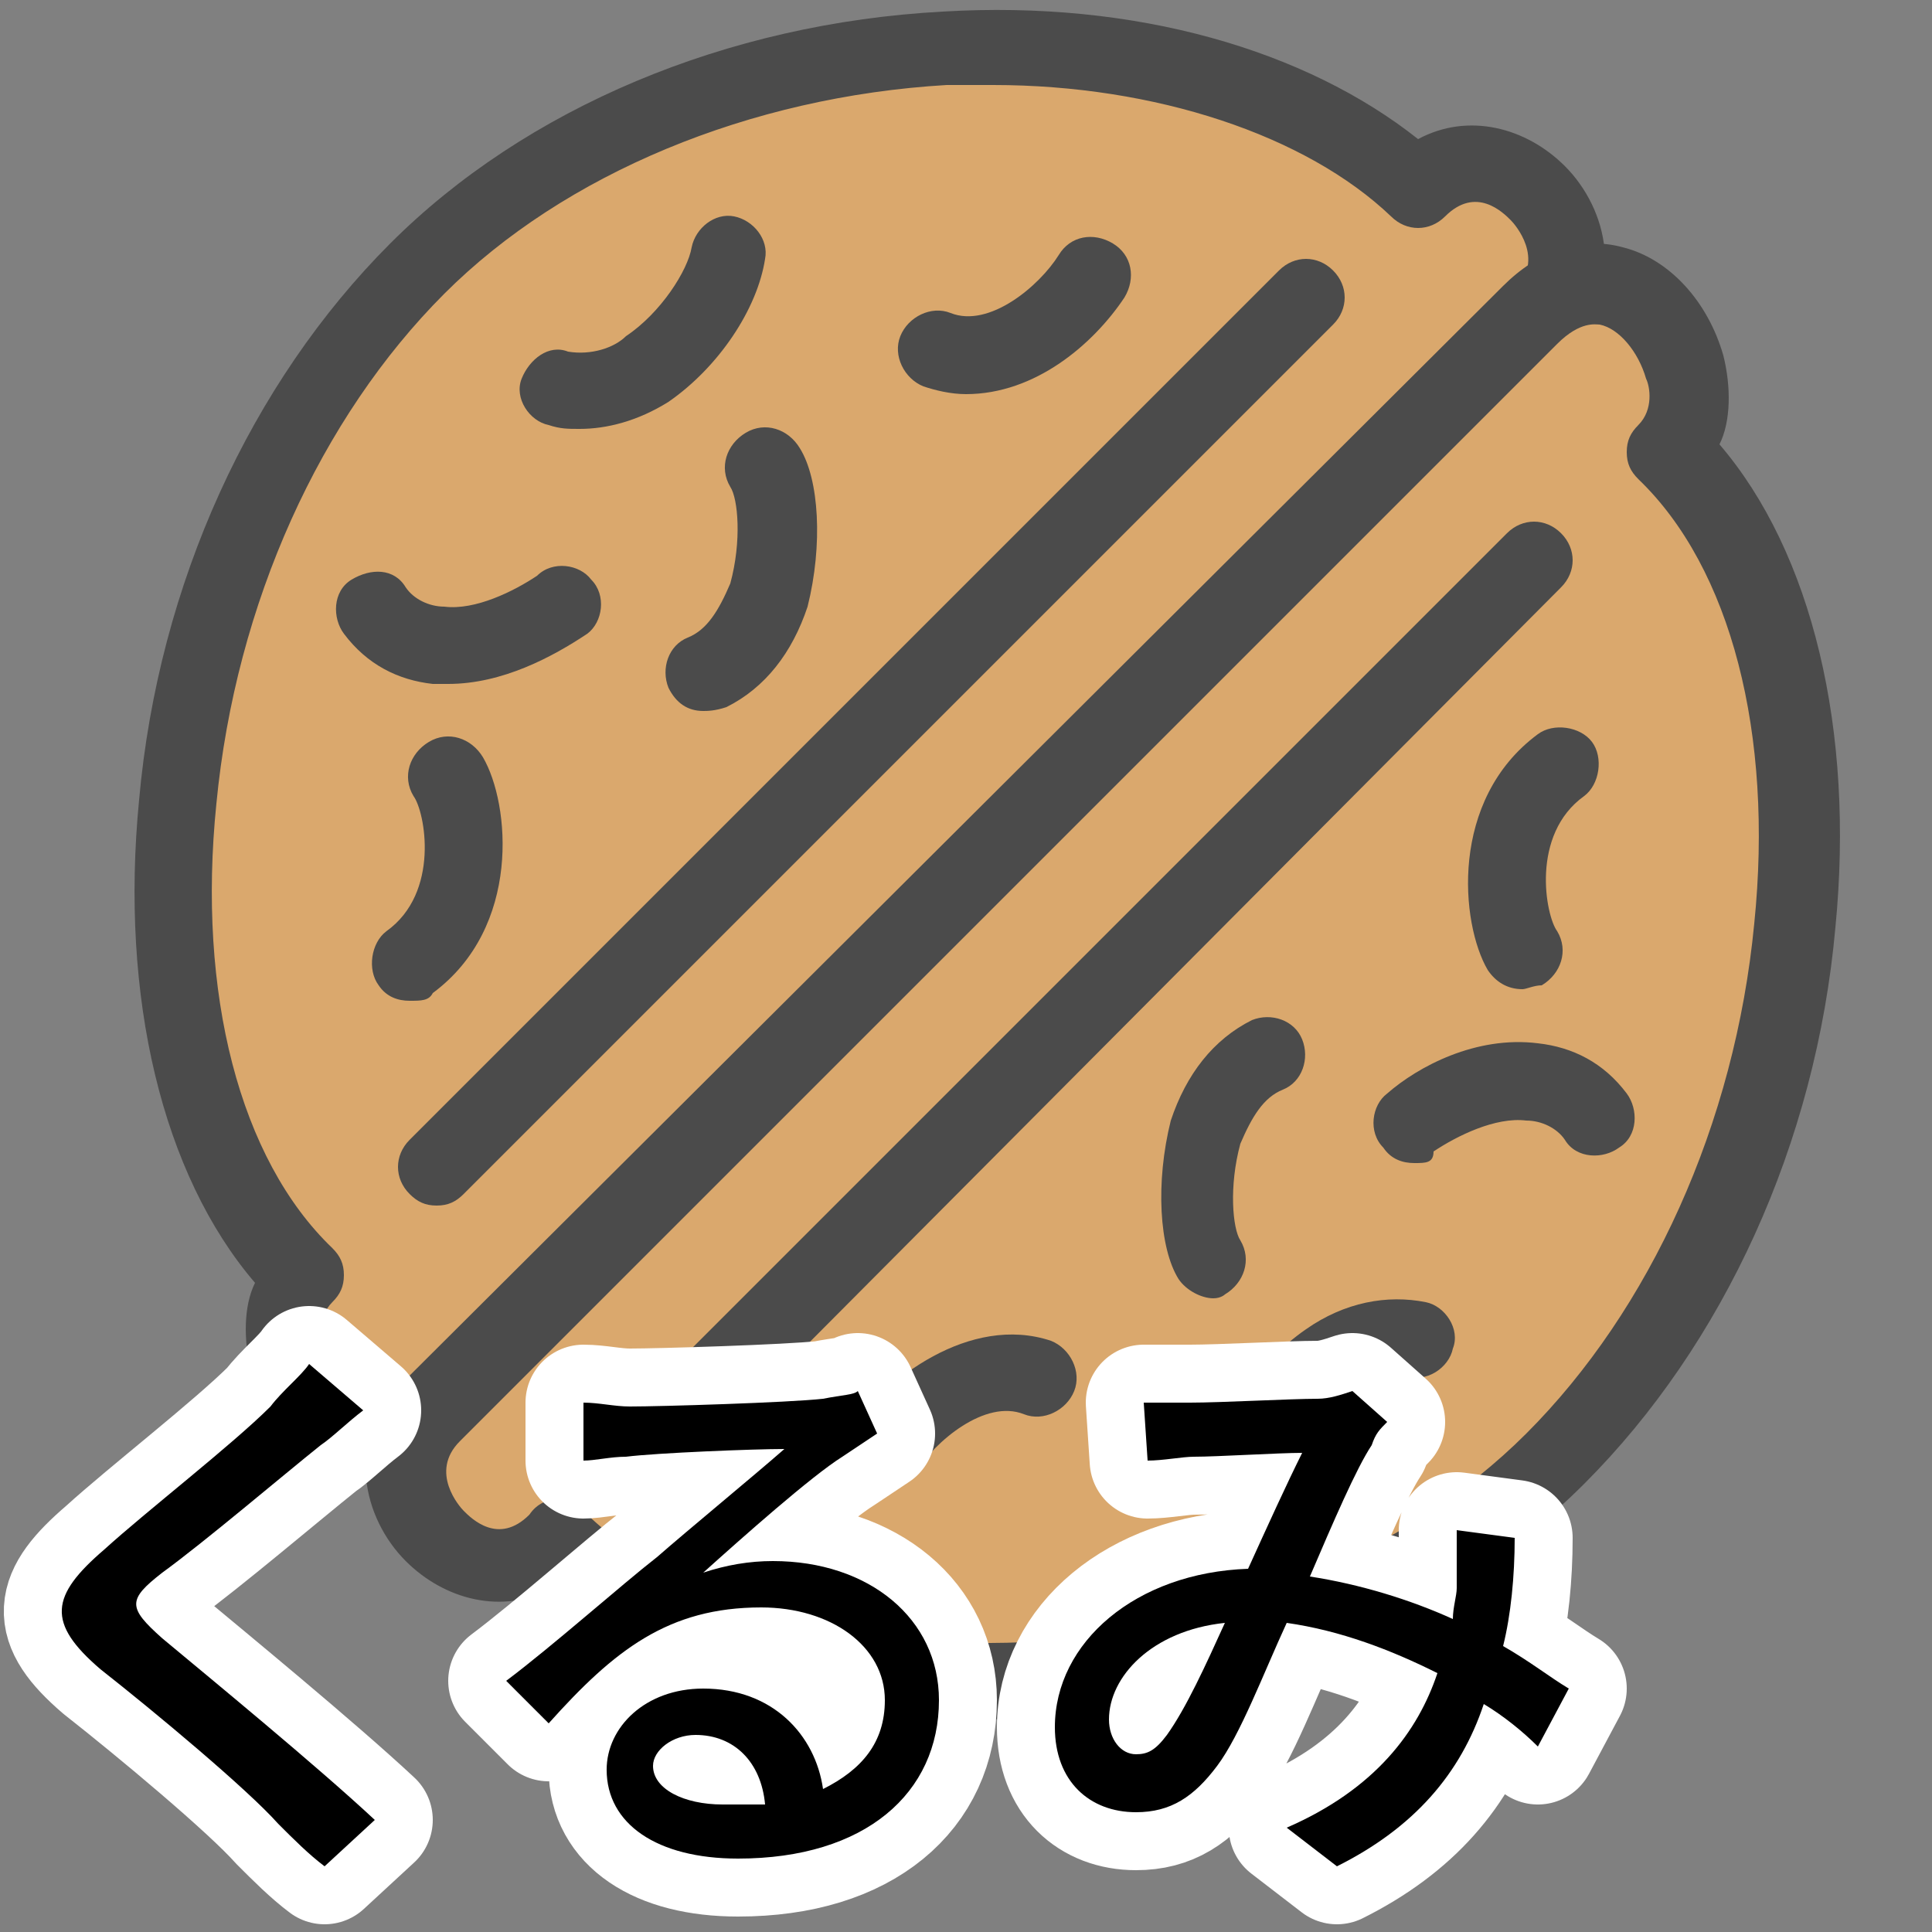 <?xml version="1.0" encoding="utf-8"?>
<!-- Generator: Adobe Illustrator 26.5.0, SVG Export Plug-In . SVG Version: 6.00 Build 0)  -->
<svg version="1.1" id="レイヤー_1" xmlns="http://www.w3.org/2000/svg" xmlns:xlink="http://www.w3.org/1999/xlink" x="0px"
	 y="0px" width="50px" height="50px" viewBox="0 0 50 50" style="enable-background:new 0 0 50 50;" xml:space="preserve">
<rect x="0" y="0" width="50" height="50" fill="#808080" stroke="none"/>
<style type="text/css">
	.st0{fill:#DAA86D;}
	.st1{fill:#4B4B4B;}
	.st2{fill:none;stroke:#FFFFFF;stroke-width:3;stroke-linecap:round;stroke-linejoin:round;}
</style>
<g>
	<g>
		<path class="st0" d="M39.9,8.2c2-2-1.2-5.3-3.3-3.3C31.4-0.3,18.1-0.3,10.8,7S2.6,27.8,7.9,33.1c-1.7,1.7,1,6.1,3.6,3.6
			C14,34.1,39.9,8.2,39.9,8.2z"/>
		<path class="st1" d="M9.8,38.4c-0.2,0-0.5,0-0.7-0.1c-1.2-0.3-2.2-1.4-2.6-2.8c-0.2-0.8-0.2-1.7,0.1-2.3c-2.4-2.8-3.5-7.4-3-12.5
			c0.5-5.6,2.9-10.8,6.5-14.4c3.5-3.5,8.7-5.7,14.3-6c5-0.3,9.4,1,12.3,3.3c1.3-0.7,2.8-0.3,3.8,0.7c1.1,1.1,1.6,3.1,0.1,4.6l0,0
			L12.1,37.3C11.4,38,10.6,38.4,9.8,38.4z M25.7,2.2c-0.4,0-0.8,0-1.2,0c-5.1,0.3-9.9,2.3-13,5.4c-3.2,3.2-5.4,8-5.9,13.2
			c-0.5,4.9,0.6,9.2,3,11.5c0.2,0.2,0.3,0.4,0.3,0.7s-0.1,0.5-0.3,0.7c-0.4,0.4-0.3,1-0.2,1.2c0.2,0.7,0.7,1.3,1.2,1.4
			c0.1,0,0.5,0.1,1.1-0.5L39.2,7.5c0.8-0.8,0-1.7-0.1-1.8c-0.2-0.2-0.9-0.9-1.7-0.1c-0.4,0.4-1,0.4-1.4,0
			C33.8,3.5,29.9,2.2,25.7,2.2z M39.9,8.2L39.9,8.2L39.9,8.2z"/>
	</g>
	<path class="st1" d="M11.3,31.2c-0.3,0-0.5-0.1-0.7-0.3c-0.4-0.4-0.4-1,0-1.4L33.1,7c0.4-0.4,1-0.4,1.4,0s0.4,1,0,1.4L12,30.9
		C11.8,31.1,11.6,31.2,11.3,31.2z"/>
	<path class="st1" d="M25,10.2c-0.4,0-0.8-0.1-1.1-0.2c-0.5-0.2-0.8-0.8-0.6-1.3s0.8-0.8,1.3-0.6c1,0.4,2.3-0.7,2.8-1.5
		c0.3-0.5,0.9-0.6,1.4-0.3c0.5,0.3,0.6,0.9,0.3,1.4C28.3,8.9,26.8,10.2,25,10.2z"/>
	<path class="st1" d="M15,11.1c-0.3,0-0.5,0-0.8-0.1c-0.5-0.1-0.9-0.7-0.7-1.2s0.7-0.9,1.2-0.7c0.6,0.1,1.2-0.1,1.5-0.4
		c0.9-0.6,1.6-1.7,1.7-2.3c0.1-0.5,0.6-0.9,1.1-0.8c0.5,0.1,0.9,0.6,0.8,1.1c-0.2,1.3-1.2,2.8-2.5,3.7C16.5,10.9,15.7,11.1,15,11.1z
		"/>
	<path class="st1" d="M18.2,18.4c-0.4,0-0.7-0.2-0.9-0.6c-0.2-0.5,0-1.1,0.5-1.3c0.5-0.2,0.8-0.7,1.1-1.4c0.3-1.1,0.2-2.2,0-2.5
		c-0.3-0.5-0.1-1.1,0.4-1.4c0.5-0.3,1.1-0.1,1.4,0.4c0.5,0.8,0.6,2.5,0.2,4.1c-0.4,1.2-1.1,2.1-2.1,2.6
		C18.5,18.4,18.3,18.4,18.2,18.4z"/>
	<path class="st1" d="M11.6,17.7c-0.1,0-0.3,0-0.4,0c-0.9-0.1-1.7-0.5-2.3-1.3c-0.3-0.4-0.3-1.1,0.2-1.4s1.1-0.3,1.4,0.2
		c0.2,0.3,0.6,0.5,1,0.5c0.8,0.1,1.8-0.4,2.4-0.8c0.4-0.4,1.1-0.3,1.4,0.1c0.4,0.4,0.3,1.1-0.1,1.4C14.3,17,13,17.7,11.6,17.7z"/>
	<path class="st1" d="M10.6,25.9c-0.3,0-0.6-0.1-0.8-0.4c-0.3-0.4-0.2-1.1,0.2-1.4c1.4-1,1-3.1,0.7-3.5c-0.3-0.5-0.1-1.1,0.4-1.4
		c0.5-0.3,1.1-0.1,1.4,0.4c0.7,1.2,1,4.4-1.3,6.1C11.1,25.9,10.9,25.9,10.6,25.9z"/>
	<g>
		<path class="st0" d="M11.2,36.5c-2,2,1.2,5.3,3.3,3.3C19.7,45,33,45,40.3,37.7s8.2-20.8,2.9-26.1c1.7-1.7-1-6.1-3.6-3.6
			C37.1,10.6,11.2,36.5,11.2,36.5z"/>
		<path class="st1" d="M25.3,44.5c-4.4,0-8.4-1.2-11-3.4c-1.3,0.7-2.8,0.3-3.8-0.7c-1.1-1.1-1.6-3.1-0.1-4.6L38.9,7.4
			c0.9-0.9,2-1.3,3.1-1c1.2,0.3,2.2,1.4,2.6,2.8c0.2,0.8,0.2,1.7-0.1,2.3c2.4,2.8,3.5,7.4,3,12.5c-0.5,5.6-2.9,10.8-6.5,14.4
			c-3.5,3.5-8.7,5.7-14.3,6C26.2,44.5,25.8,44.5,25.3,44.5z M14.4,38.8L14.4,38.8c0.3,0,0.5,0.1,0.7,0.3c2.3,2.3,6.7,3.6,11.4,3.4
			c5.1-0.3,9.9-2.3,13-5.4c3.2-3.2,5.4-8,5.9-13.2c0.5-4.9-0.6-9.2-3-11.5c-0.2-0.2-0.3-0.4-0.3-0.7s0.1-0.5,0.3-0.7
			c0.4-0.4,0.3-1,0.2-1.2c-0.2-0.7-0.7-1.3-1.2-1.4c-0.1,0-0.5-0.1-1.1,0.5L11.9,37.3c-0.8,0.8,0,1.7,0.1,1.8
			c0.2,0.2,0.9,0.9,1.7,0.1C13.9,38.9,14.2,38.8,14.4,38.8z"/>
	</g>
	<path class="st1" d="M17.2,38c-0.3,0-0.5-0.1-0.7-0.3c-0.4-0.4-0.4-1,0-1.4L39,13.8c0.4-0.4,1-0.4,1.4,0s0.4,1,0,1.4L18,37.7
		C17.8,37.9,17.5,38,17.2,38z"/>
	<path class="st1" d="M22.8,38.5c-0.2,0-0.4-0.1-0.6-0.2C21.8,38,21.6,37.4,22,37c0.9-1.3,3.1-3,5.2-2.3c0.5,0.2,0.8,0.8,0.6,1.3
		c-0.2,0.5-0.8,0.8-1.3,0.6c-1-0.4-2.3,0.7-2.8,1.5C23.4,38.4,23.1,38.5,22.8,38.5z"/>
	<path class="st1" d="M32.2,39.2c0,0-0.1,0-0.1,0c-0.5-0.1-0.9-0.6-0.8-1.1c0.2-1.3,1.2-2.8,2.5-3.7c1-0.7,2.1-0.9,3.1-0.7
		c0.5,0.1,0.9,0.7,0.7,1.2c-0.1,0.5-0.7,0.9-1.2,0.7c-0.6-0.1-1.2,0.1-1.5,0.4c-0.9,0.6-1.6,1.7-1.7,2.3
		C33.1,38.8,32.7,39.2,32.2,39.2z"/>
	<path class="st1" d="M31.4,33.6c-0.3,0-0.7-0.2-0.9-0.5c-0.5-0.8-0.6-2.5-0.2-4.1c0.4-1.2,1.1-2.1,2.1-2.6c0.5-0.2,1.1,0,1.3,0.5
		c0.2,0.5,0,1.1-0.5,1.3c-0.5,0.2-0.8,0.7-1.1,1.4c-0.3,1.1-0.2,2.2,0,2.5c0.3,0.5,0.1,1.1-0.4,1.4C31.7,33.5,31.6,33.6,31.4,33.6z"
		/>
	<path class="st1" d="M36.6,30.1c-0.3,0-0.6-0.1-0.8-0.4c-0.4-0.4-0.3-1.1,0.1-1.4c0.8-0.7,2.3-1.5,3.9-1.3c0.9,0.1,1.7,0.5,2.3,1.3
		c0.3,0.4,0.3,1.1-0.2,1.4c-0.4,0.3-1.1,0.3-1.4-0.2c-0.2-0.3-0.6-0.5-1-0.5c-0.8-0.1-1.8,0.4-2.4,0.8
		C37.1,30.1,36.9,30.1,36.6,30.1z"/>
	<path class="st1" d="M39.4,25.6c-0.4,0-0.7-0.2-0.9-0.5c-0.7-1.2-1-4.4,1.3-6.1c0.4-0.3,1.1-0.2,1.4,0.2c0.3,0.4,0.2,1.1-0.2,1.4
		c-1.4,1-1,3.1-0.7,3.5c0.3,0.5,0.1,1.1-0.4,1.4C39.7,25.5,39.5,25.6,39.4,25.6z"/>
</g>
<g>
	<g>
		<path class="st2" d="M9.4,36.5c-0.4,0.3-0.8,0.7-1.1,0.9c-1,0.8-3,2.5-4.1,3.3c-0.9,0.7-0.9,0.9,0,1.7c1.2,1,4,3.3,5.5,4.7
			l-1.3,1.2C8,48,7.6,47.6,7.2,47.2c-0.8-0.9-3.2-2.9-4.6-4c-1.4-1.2-1.3-1.9,0.1-3.1c1.1-1,3.3-2.7,4.3-3.7c0.3-0.4,0.8-0.8,1-1.1
			L9.4,36.5z"/>
		<path class="st2" d="M22.7,37.1c-0.3,0.2-0.6,0.4-0.9,0.6c-0.8,0.5-2.6,2.1-3.6,3c0.6-0.2,1.2-0.3,1.8-0.3c2.5,0,4.3,1.5,4.3,3.6
			c0,2.4-1.9,4.1-5.2,4.1c-2.1,0-3.4-0.9-3.4-2.3c0-1.1,1-2.1,2.5-2.1c1.8,0,2.9,1.2,3.1,2.6c1-0.5,1.6-1.2,1.6-2.3
			c0-1.4-1.4-2.4-3.2-2.4c-2.4,0-3.8,1.1-5.5,3l-1.1-1.1c1.2-0.9,3-2.5,3.9-3.2c0.8-0.7,2.5-2.1,3.3-2.8c-0.8,0-3.3,0.1-4.1,0.2
			c-0.4,0-0.8,0.1-1.1,0.1l0-1.5c0.4,0,0.8,0.1,1.2,0.1c0.8,0,4.1-0.1,5-0.2c0.5-0.1,0.8-0.1,0.9-0.2L22.7,37.1z M19.8,46.7
			c-0.1-1.1-0.8-1.8-1.8-1.8c-0.6,0-1.1,0.4-1.1,0.8c0,0.6,0.8,1,1.8,1C19.1,46.7,19.4,46.7,19.8,46.7z"/>
		<path class="st2" d="M39.8,45.2c-0.4-0.4-0.9-0.8-1.4-1.1c-0.6,1.8-1.8,3.2-3.8,4.2l-1.3-1c2.3-1,3.4-2.5,3.9-4
			c-1.2-0.6-2.5-1.1-3.9-1.3c-0.6,1.3-1.2,2.9-1.8,3.7c-0.6,0.8-1.2,1.2-2.1,1.2c-1.2,0-2.1-0.8-2.1-2.2c0-2.2,2.1-4,5-4.1
			c0.5-1.1,1-2.2,1.4-3c-0.6,0-2.2,0.1-2.8,0.1c-0.3,0-0.8,0.1-1.2,0.1l-0.1-1.5c0.4,0,0.9,0,1.2,0c0.8,0,2.6-0.1,3.3-0.1
			c0.3,0,0.6-0.1,0.9-0.2l0.9,0.8c-0.2,0.2-0.3,0.3-0.4,0.6c-0.4,0.6-1,2-1.6,3.4c1.3,0.2,2.6,0.6,3.7,1.1c0-0.3,0.1-0.6,0.1-0.8
			c0-0.5,0-1,0-1.5l1.5,0.2c0,1-0.1,2-0.3,2.8c0.7,0.4,1.2,0.8,1.7,1.1L39.8,45.2z M31.7,42c-1.9,0.2-3,1.4-3,2.5
			c0,0.5,0.3,0.9,0.7,0.9c0.3,0,0.5-0.1,0.8-0.5C30.7,44.2,31.2,43.1,31.7,42z"/>
	</g>
	<g>
		<path d="M9.4,36.5c-0.4,0.3-0.8,0.7-1.1,0.9c-1,0.8-3,2.5-4.1,3.3c-0.9,0.7-0.9,0.9,0,1.7c1.2,1,4,3.3,5.5,4.7l-1.3,1.2
			C8,48,7.6,47.6,7.2,47.2c-0.8-0.9-3.2-2.9-4.6-4c-1.4-1.2-1.3-1.9,0.1-3.1c1.1-1,3.3-2.7,4.3-3.7c0.3-0.4,0.8-0.8,1-1.1L9.4,36.5z
			"/>
		<path d="M22.7,37.1c-0.3,0.2-0.6,0.4-0.9,0.6c-0.8,0.5-2.6,2.1-3.6,3c0.6-0.2,1.2-0.3,1.8-0.3c2.5,0,4.3,1.5,4.3,3.6
			c0,2.4-1.9,4.1-5.2,4.1c-2.1,0-3.4-0.9-3.4-2.3c0-1.1,1-2.1,2.5-2.1c1.8,0,2.9,1.2,3.1,2.6c1-0.5,1.6-1.2,1.6-2.3
			c0-1.4-1.4-2.4-3.2-2.4c-2.4,0-3.8,1.1-5.5,3l-1.1-1.1c1.2-0.9,3-2.5,3.9-3.2c0.8-0.7,2.5-2.1,3.3-2.8c-0.8,0-3.3,0.1-4.1,0.2
			c-0.4,0-0.8,0.1-1.1,0.1l0-1.5c0.4,0,0.8,0.1,1.2,0.1c0.8,0,4.1-0.1,5-0.2c0.5-0.1,0.8-0.1,0.9-0.2L22.7,37.1z M19.8,46.7
			c-0.1-1.1-0.8-1.8-1.8-1.8c-0.6,0-1.1,0.4-1.1,0.8c0,0.6,0.8,1,1.8,1C19.1,46.7,19.4,46.7,19.8,46.7z"/>
		<path d="M39.8,45.2c-0.4-0.4-0.9-0.8-1.4-1.1c-0.6,1.8-1.8,3.2-3.8,4.2l-1.3-1c2.3-1,3.4-2.5,3.9-4c-1.2-0.6-2.5-1.1-3.9-1.3
			c-0.6,1.3-1.2,2.9-1.8,3.7c-0.6,0.8-1.2,1.2-2.1,1.2c-1.2,0-2.1-0.8-2.1-2.2c0-2.2,2.1-4,5-4.1c0.5-1.1,1-2.2,1.4-3
			c-0.6,0-2.2,0.1-2.8,0.1c-0.3,0-0.8,0.1-1.2,0.1l-0.1-1.5c0.4,0,0.9,0,1.2,0c0.8,0,2.6-0.1,3.3-0.1c0.3,0,0.6-0.1,0.9-0.2l0.9,0.8
			c-0.2,0.2-0.3,0.3-0.4,0.6c-0.4,0.6-1,2-1.6,3.4c1.3,0.2,2.6,0.6,3.7,1.1c0-0.3,0.1-0.6,0.1-0.8c0-0.5,0-1,0-1.5l1.5,0.2
			c0,1-0.1,2-0.3,2.8c0.7,0.4,1.2,0.8,1.7,1.1L39.8,45.2z M31.7,42c-1.9,0.2-3,1.4-3,2.5c0,0.5,0.3,0.9,0.7,0.9
			c0.3,0,0.5-0.1,0.8-0.5C30.7,44.2,31.2,43.1,31.7,42z"/>
	</g>
</g>
</svg>
